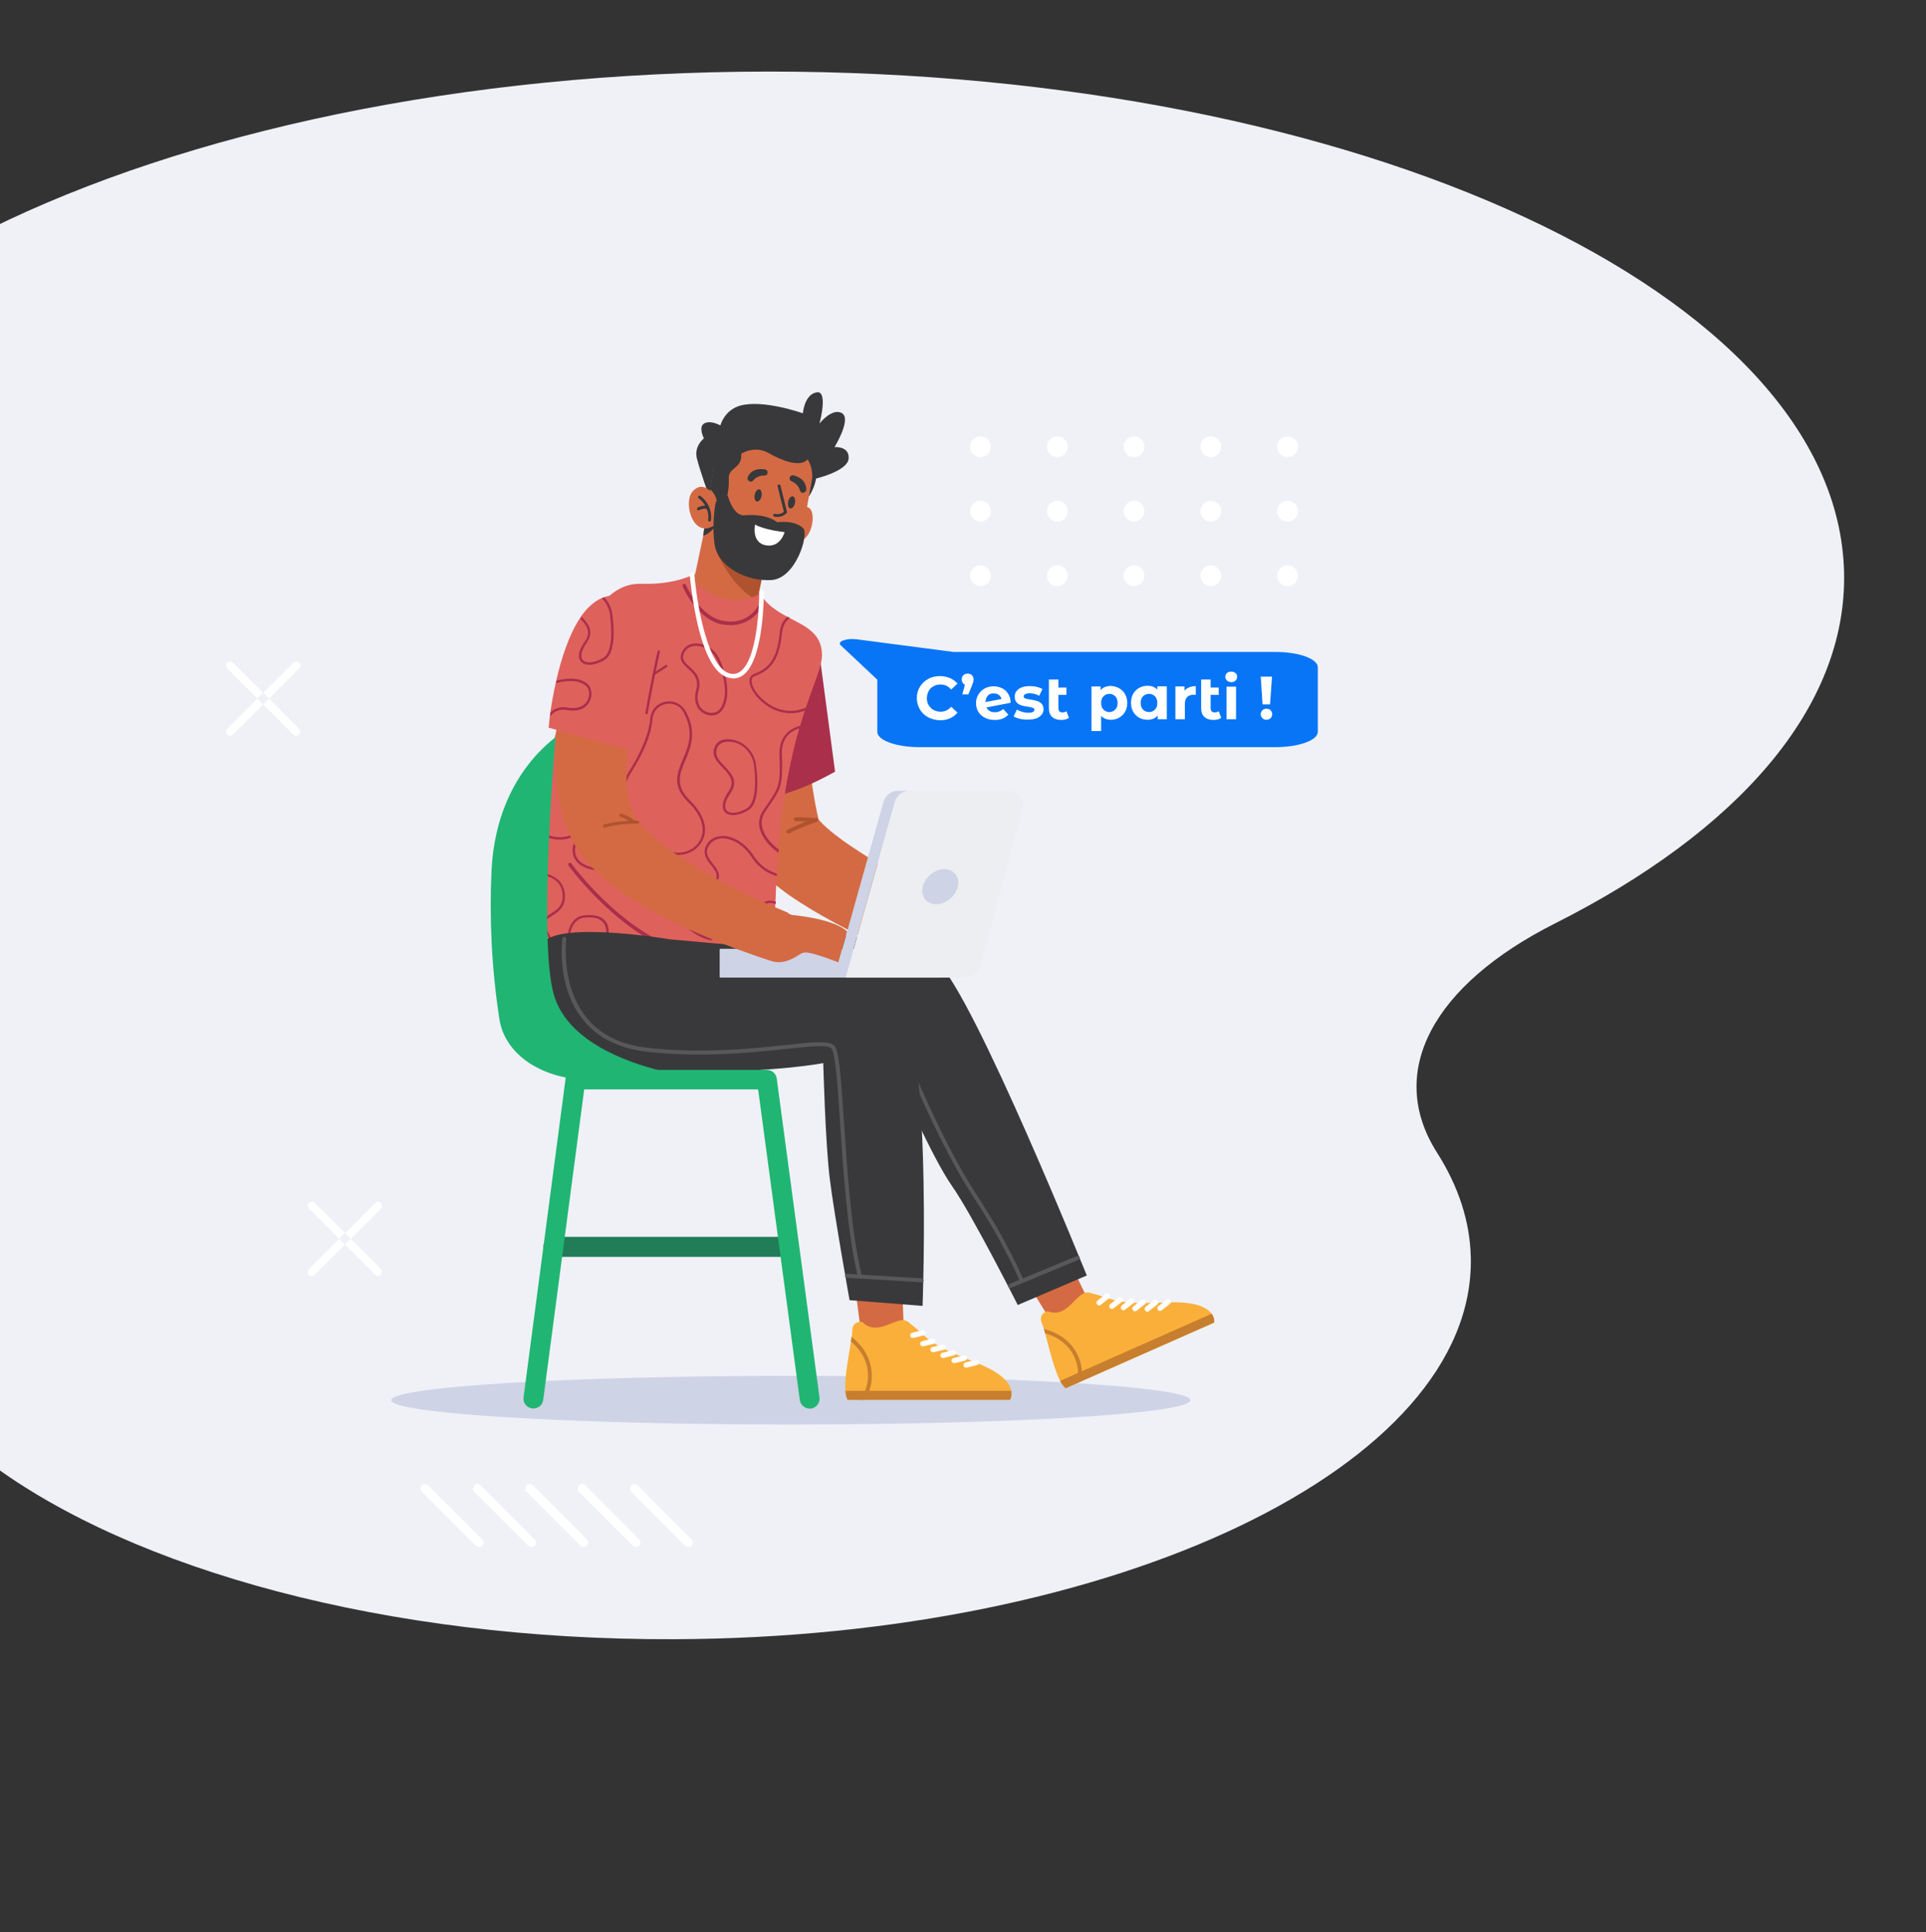 <?xml version="1.0" encoding="utf-8"?>
<!-- Generator: Adobe Illustrator 28.0.0, SVG Export Plug-In . SVG Version: 6.00 Build 0)  -->
<svg version="1.1" id="Calque_1" xmlns="http://www.w3.org/2000/svg" xmlns:xlink="http://www.w3.org/1999/xlink" x="0px" y="0px"
	 viewBox="0 0 1076.4 1080" style="enable-background:new 0 0 1076.4 1080;" xml:space="preserve">
<rect x="0" y="0" width="1076.4" height="1080" fill="#333333" stroke="none"/>
<style type="text/css">
	.st0{fill:#EFF1F7;}
	.st1{fill:#CED3E6;}
	.st2{fill:#D46A43;}
	.st3{fill:#A92F4B;}
	.st4{fill:#AF532F;}
	.st5{fill:#FAAF3A;}
	.st6{fill:#C77E2E;}
	.st7{fill:#FFFFFF;}
	.st8{fill:#39393B;}
	.st9{fill:#585859;}
	.st10{fill:#DF615C;}
	.st11{fill:#AF522E;}
	.st12{fill:#EDEEF1;}
	.st13{fill:#217C58;}
	.st14{fill:#21B573;}
	.st15{fill:#0875F7;}
	.st16{enable-background:new    ;}
</style>
<g id="BACKGROUND">
	<path class="st0" d="M376.8,916.2C623.9,915.4,824.4,819.3,822,703c-0.4-20.4-7-40.1-18.9-58.8c-28.7-45.1-2.2-93.7,66-128.1
		c101.8-51.3,163.4-120.5,161.5-196.5C1026.7,164.2,759.7,40,429.6,40C258.3,40.1,103.7,73.9-5.8,128v689.7
		C74.2,877.3,215.8,916.8,376.8,916.2z"/>
</g>
<g id="OBJECTS">
	<g>
		<g>
			<path class="st1" d="M218.7,782.6c0,7.5,100,13.6,223.3,13.6s223.3-6.1,223.3-13.6S565.3,769,442,769S218.7,775.1,218.7,782.6z"
				/>
		</g>
		<g>
			<g>
				<g>
					<g>
						<g>
							<g>
								<g>
									<g>
										<path class="st2" d="M409.4,356.7l-0.3,1.3l-0.2,1.1l-0.4,2c-0.2,1.3-0.4,2.6-0.6,3.9c-0.4,2.6-0.7,5.1-1,7.6
											c-0.5,5-0.9,10-1.2,15c-0.2,5-0.3,9.9-0.2,14.9c0.1,5,0.3,9.9,0.6,14.9c0.3,4.9,0.9,9.9,1.5,14.8c0.3,2.5,0.7,4.9,1.1,7.4
											c0.2,1.2,0.4,2.5,0.6,3.7l0.7,3.7c0.2,1.2,0.5,2.4,0.7,3.7c0.3,1.2,0.5,2.4,0.8,3.7c0.6,2.4,1.1,4.9,1.7,7.3
											c0.3,1.2,0.6,2.4,0.9,3.6l1,3.6l0.3,0.9l0.1,0.5l0.3,0.9c0.3,0.9,0.5,1.6,0.8,2.4c0.3,0.7,0.6,1.4,0.9,2.1
											s0.6,1.2,0.9,1.8l0.5,0.8c0.2,0.3,0.3,0.5,0.5,0.8l0.5,0.8l0.5,0.7c0.3,0.5,0.6,0.9,0.9,1.4c1.2,1.7,2.4,3.2,3.6,4.5
											s2.3,2.5,3.5,3.6c2.3,2.2,4.5,4,6.6,5.7c4.3,3.4,8.5,6.3,12.8,9c8.4,5.4,16.8,10,25.2,14.4c8.4,4.4,16.9,8.4,25.3,12.3
											c4.3,1.9,8.5,3.8,12.8,5.6c2.1,0.9,4.3,1.8,6.4,2.7l3.3,1.3l3.4,1.3l14.7-33.2l-2.9-1.5l-2.9-1.5l-5.9-3.1
											c-3.9-2.1-7.8-4.2-11.7-6.3c-7.8-4.2-15.4-8.6-22.9-13.1c-3.7-2.2-7.4-4.5-11-6.8s-7.1-4.7-10.4-7
											c-3.3-2.4-6.4-4.8-9.1-7.2c-1.3-1.2-2.5-2.3-3.5-3.4c-1-1-1.7-2-1.8-2.3v-0.1l0,0l0,0v0.1c0,0,0,0.1,0.1,0.1
											c0.1,0.1,0.1,0.2,0.2,0.3c0.1,0.1,0.2,0.3,0.2,0.5c0.1,0.2,0.2,0.4,0.3,0.7l0.1,0.2c0,0.1,0,0,0,0v-0.1l-0.1-0.4l-0.2-0.7
											l-0.7-3c-0.2-1-0.4-2-0.6-3c-0.4-2-0.8-4-1.1-6c-0.2-1-0.3-2-0.5-3s-0.3-2-0.5-3c-0.6-4.1-1-8.1-1.4-12.2
											c-0.3-4.1-0.6-8.2-0.8-12.3c-0.1-4.1-0.2-8.2-0.1-12.4c0.1-4.1,0.2-8.2,0.5-12.3c0.3-4.1,0.6-8.2,1.1-12.2
											c0.2-2,0.5-4,0.8-5.9c0.1-1,0.3-1.9,0.5-2.8l0.2-1.3l0.2-0.9L409.4,356.7z"/>
									</g>
								</g>
							</g>
						</g>
						<g>
							<path class="st3" d="M458.3,368l8.4,63.3c-12.5,7-24.3,12-35.2,14L458.3,368z"/>
						</g>
						<g>
							<g>
								<g>
									<g>
										<path class="st4" d="M440.6,465.9c0.2,0,0.4,0,0.5-0.1c6.5-3.5,15.4-6.5,15.5-6.5c0.6-0.2,0.9-0.8,0.7-1.4
											c-0.2-0.6-0.8-0.9-1.4-0.7c-0.4,0.1-9.2,3.1-15.9,6.7c-0.5,0.3-0.7,1-0.4,1.5C439.8,465.7,440.2,465.9,440.6,465.9z"/>
									</g>
								</g>
							</g>
							<g>
								<g>
									<g>
										<path class="st4" d="M455.6,459.5c0.6,0,1-0.4,1.1-1s-0.4-1.2-1-1.2c-4.6-0.5-10.7-0.5-10.9-0.5l0,0
											c-0.6,0-1.1,0.5-1.1,1.1s0.5,1.1,1.1,1.1C444.9,459,451,459,455.6,459.5C455.6,459.5,455.6,459.5,455.6,459.5z"/>
									</g>
								</g>
							</g>
						</g>
					</g>
					<g>
						<g>
							<g>
								<g>
									<g>
										<g>
											<g>
												<polygon class="st2" points="575.7,719.4 587.2,738.2 609.1,728.5 599.2,708.3 												"/>
											</g>
										</g>
									</g>
								</g>
							</g>
							<g>
								<g>
									<g>
										<g>
											<g>
												<g>
													<g>
														<path class="st5" d="M678.6,739.2l-83,36.7c-1.1-0.8-2.2-2.3-3.1-4.1c-3.6-6.8-6.3-19-8.4-26.5
															c-0.2-0.9-0.5-1.7-0.7-2.4c-0.4-1.2-0.7-2.3-1-3c-2.6-5.8,3-7,3-7c12,4.5,16.1-12,23.4-10.4c0,0,3.1,0.7,12.4,3.7
															c9.2,3,22.1,2,33.4,1.7c14.6-0.3,20.4,3.3,22.6,6.5C679,736.8,678.6,739.2,678.6,739.2z"/>
													</g>
												</g>
											</g>
										</g>
									</g>
								</g>
								<g>
									<g>
										<g>
											<g>
												<g>
													<path class="st6" d="M678.6,739.2l-83,36.7c-1.1-0.8-2.2-2.3-3.1-4.1l84.7-37.5C679,736.8,678.6,739.2,678.6,739.2z"/>
												</g>
											</g>
										</g>
									</g>
								</g>
								<g>
									<g>
										<g>
											<g>
												<g>
													<g>
														<path class="st6" d="M604.1,772.1l-2.5,1.1c1.2-3.9,1.6-9.2-1.4-15.3c-4-8-11.4-11.4-16.1-12.7
															c-0.2-0.9-0.5-1.7-0.7-2.4c4.9,1.2,13.9,4.6,18.7,14.2C605,762.8,605.1,768,604.1,772.1z"/>
													</g>
												</g>
											</g>
										</g>
									</g>
								</g>
								<g>
									<g>
										<g>
											<g>
												<g>
													<path class="st7" d="M622,731.5c-0.6,0.3-1.4,0.1-1.8-0.5c-0.5-0.7-0.4-1.6,0.3-2.1l4.6-3.6c0.7-0.5,1.6-0.4,2.1,0.3
														s0.4,1.6-0.3,2.1l-4.6,3.6C622.2,731.4,622.1,731.5,622,731.5z"/>
												</g>
											</g>
										</g>
									</g>
								</g>
								<g>
									<g>
										<g>
											<g>
												<g>
													<path class="st7" d="M614.9,729.5c-0.6,0.3-1.4,0.1-1.8-0.5c-0.5-0.7-0.4-1.6,0.3-2.1l4.6-3.6c0.7-0.5,1.6-0.4,2.1,0.3
														s0.4,1.6-0.3,2.1l-4.6,3.6C615.1,729.4,615,729.4,614.9,729.5z"/>
												</g>
											</g>
										</g>
									</g>
								</g>
								<g>
									<g>
										<g>
											<g>
												<g>
													<path class="st7" d="M628.5,732.2c-0.6,0.3-1.4,0.1-1.8-0.5c-0.5-0.7-0.4-1.6,0.3-2.1l4.6-3.6c0.7-0.5,1.6-0.4,2.1,0.3
														s0.4,1.6-0.3,2.1l-4.6,3.6C628.7,732.1,628.6,732.2,628.5,732.2z"/>
												</g>
											</g>
										</g>
									</g>
								</g>
								<g>
									<g>
										<g>
											<g>
												<g>
													<path class="st7" d="M634.9,732.8c-0.6,0.3-1.4,0.1-1.8-0.5c-0.5-0.7-0.4-1.6,0.3-2.1l4.6-3.6c0.7-0.5,1.6-0.4,2.1,0.3
														s0.4,1.6-0.3,2.1l-4.6,3.6C635.2,732.7,635,732.8,634.9,732.8z"/>
												</g>
											</g>
										</g>
									</g>
								</g>
								<g>
									<g>
										<g>
											<g>
												<g>
													<path class="st7" d="M641.8,733c-0.6,0.3-1.4,0.1-1.8-0.5c-0.5-0.7-0.4-1.6,0.3-2.1l4.6-3.6c0.7-0.5,1.6-0.4,2.1,0.3
														s0.4,1.6-0.3,2.1l-4.6,3.6C642,732.9,641.9,733,641.8,733z"/>
												</g>
											</g>
										</g>
									</g>
								</g>
								<g>
									<g>
										<g>
											<g>
												<g>
													<path class="st7" d="M648.9,732.6c-0.6,0.3-1.4,0.1-1.8-0.5c-0.5-0.7-0.4-1.6,0.3-2.1l4.6-3.6c0.7-0.5,1.6-0.4,2.1,0.3
														s0.4,1.6-0.3,2.1l-4.6,3.6C649.1,732.5,649,732.5,648.9,732.6z"/>
												</g>
											</g>
										</g>
									</g>
								</g>
							</g>
						</g>
						<g>
							<g>
								<g>
									<g>
										<path class="st8" d="M524.2,537.9c-7.7-7.6-68.4-24.5-108.8-13.3c-4.6,8.9-10.5,31.4,4,52.3c53,8.7,82.6,26.5,82.6,26.5
											s18.8,43.4,30,59.4c11.2,15.9,36.8,66.6,36.8,66.6l38.6-16.5C607.3,712.9,545.2,558.6,524.2,537.9z"/>
									</g>
								</g>
							</g>
						</g>
						<g>
							<g>
								<g>
									<path class="st9" d="M564.6,719.9c0.1,0,0.3,0,0.4-0.1l37.8-15.7c0.6-0.2,0.8-0.9,0.6-1.5s-0.9-0.8-1.5-0.6l-37.8,15.7
										c-0.6,0.2-0.8,0.9-0.6,1.5C563.7,719.6,564.2,719.9,564.6,719.9z"/>
								</g>
							</g>
						</g>
						<g>
							<g>
								<g>
									<path class="st9" d="M570.9,716.7c0.1,0,0.3,0,0.4-0.1c0.6-0.2,0.8-0.9,0.6-1.4c-0.1-0.2-8-19.9-26.4-47.9
										c-18.3-27.8-37.5-74.7-37.6-75.2c-0.2-0.6-0.9-0.8-1.4-0.6c-0.6,0.2-0.8,0.9-0.6,1.4c0.2,0.5,19.4,47.6,37.8,75.6
										c18.3,27.8,26.1,47.3,26.2,47.5C570.1,716.4,570.5,716.7,570.9,716.7z"/>
								</g>
							</g>
						</g>
					</g>
					<g>
						<g>
							<g>
								<g>
									<g>
										<g>
											<polygon class="st2" points="478.3,722.7 481.2,744.6 505.2,744.6 504.3,722 											"/>
										</g>
									</g>
								</g>
							</g>
						</g>
						<g>
							<g>
								<g>
									<g>
										<path class="st5" d="M564.4,782.4h-90.7c-0.7-1.2-1-3-1.2-5c-0.6-7.7,1.9-19.9,3.1-27.6c0.1-0.9,0.3-1.7,0.4-2.5
											c0.2-1.3,0.3-2.4,0.3-3.2c0-6.3,5.6-5.2,5.6-5.2c9.2,9,19.6-4.5,25.6-0.1c0,0,2.6,1.9,9.8,8.4
											c7.2,6.5,19.5,10.8,29.9,15.1c13.5,5.6,17.3,11.2,18,15.1C565.7,780.5,564.4,782.4,564.4,782.4z"/>
									</g>
								</g>
							</g>
							<g>
								<g>
									<g>
										<g>
											<g>
												<g>
													<path class="st6" d="M564.4,782.4h-90.7c-0.7-1.2-1-3-1.2-5h92.7C565.7,780.5,564.4,782.4,564.4,782.4z"/>
												</g>
											</g>
										</g>
									</g>
								</g>
							</g>
							<g>
								<g>
									<g>
										<g>
											<g>
												<g>
													<g>
														<path class="st6" d="M482.9,782.4h-2.7c2.7-3.1,5.2-7.8,4.9-14.5c-0.4-9-5.8-15-9.6-18.2c0.1-0.9,0.3-1.7,0.4-2.5
															c4,3.1,10.8,9.8,11.3,20.6C487.6,774.2,485.5,779,482.9,782.4z"/>
													</g>
												</g>
											</g>
										</g>
									</g>
								</g>
							</g>
							<g>
								<g>
									<g>
										<g>
											<g>
												<g>
													<path class="st7" d="M515.7,752.5c-0.7,0-1.3-0.5-1.4-1.1c-0.2-0.8,0.3-1.6,1.1-1.8l5.7-1.4c0.8-0.2,1.6,0.3,1.8,1.1
														s-0.3,1.6-1.1,1.8l-5.7,1.4C515.9,752.5,515.8,752.5,515.7,752.5z"/>
												</g>
											</g>
										</g>
									</g>
								</g>
							</g>
							<g>
								<g>
									<g>
										<g>
											<g>
												<g>
													<path class="st7" d="M510.1,747.8c-0.7,0-1.3-0.5-1.4-1.1c-0.2-0.8,0.3-1.6,1.1-1.8l5.7-1.4c0.8-0.2,1.6,0.3,1.8,1.1
														s-0.3,1.6-1.1,1.8l-5.7,1.4C510.3,747.8,510.2,747.8,510.1,747.8z"/>
												</g>
											</g>
										</g>
									</g>
								</g>
							</g>
							<g>
								<g>
									<g>
										<g>
											<g>
												<g>
													<path class="st7" d="M521.4,755.8c-0.7,0-1.3-0.5-1.4-1.1c-0.2-0.8,0.3-1.6,1.1-1.8l5.7-1.4c0.8-0.2,1.6,0.3,1.8,1.1
														s-0.3,1.6-1.1,1.8l-5.7,1.4C521.6,755.8,521.5,755.8,521.4,755.8z"/>
												</g>
											</g>
										</g>
									</g>
								</g>
							</g>
							<g>
								<g>
									<g>
										<g>
											<g>
												<g>
													<path class="st7" d="M527,759c-0.7,0-1.3-0.5-1.4-1.1c-0.2-0.8,0.3-1.6,1.1-1.8l5.7-1.4c0.8-0.2,1.6,0.3,1.8,1.1
														s-0.3,1.6-1.1,1.8l-5.7,1.4C527.3,759,527.1,759,527,759z"/>
												</g>
											</g>
										</g>
									</g>
								</g>
							</g>
							<g>
								<g>
									<g>
										<g>
											<g>
												<g>
													<path class="st7" d="M533.2,761.9c-0.7,0-1.3-0.5-1.4-1.1c-0.2-0.8,0.3-1.6,1.1-1.8l5.7-1.4c0.8-0.2,1.6,0.3,1.8,1.1
														s-0.3,1.6-1.1,1.8l-5.7,1.4C533.4,761.9,533.3,761.9,533.2,761.9z"/>
												</g>
											</g>
										</g>
									</g>
								</g>
							</g>
							<g>
								<g>
									<g>
										<g>
											<g>
												<g>
													<path class="st7" d="M539.9,764.4c-0.7,0-1.3-0.5-1.4-1.1c-0.2-0.8,0.3-1.6,1.1-1.8l5.7-1.4c0.8-0.2,1.6,0.3,1.8,1.1
														s-0.3,1.6-1.1,1.8l-5.7,1.4C540.1,764.4,540,764.4,539.9,764.4z"/>
												</g>
											</g>
										</g>
									</g>
								</g>
							</g>
						</g>
					</g>
					<g>
						<g>
							<g>
								<g>
									<g>
										<g>
											<g>
												<g>
													<g>
														<g>
															<g>
																<g>
																	<g>
																		<g>
																			<path class="st10" d="M296.5,541.9c0,0.4,0.1,0.7,0.1,1.1c0.2,0.1,0.4,0.3,0.5,0.4c14.1,10.8,30.5,18,47.3,22.1
																				c0.6,0.1,1.2,0.3,1.8,0.4c2.9,0.7,5.8,1.2,8.7,1.7c3.9,0.7,7.8,1.2,11.7,1.5c3.4,0.3,6.8,0.5,10.2,0.5
																				c14.5,0.3,28.3-1.6,39.9-5.3c0.4-0.1,0.9-0.3,1.3-0.4c3.1-1,6-2.2,8.7-3.5c0.4-0.2,0.8-0.4,1.2-0.6
																				c1.7-0.8,3.3-1.7,4.9-2.7c-0.2-5.6-0.3-12.3-0.3-19.5c0-0.6,0-1.2,0-1.8c0.1-10,0.4-20.7,0.8-30.5
																				c0-0.5,0-0.9,0.1-1.4c0.2-5.1,0.4-10,0.7-14.3c0-0.5,0-0.9,0.1-1.4c0.2-3.7,0.4-6.9,0.6-9.6c0-0.7,0.1-1.4,0.1-2
																				c0-0.5,0.1-1.1,0.1-1.6l0,0c0.1-1.9,0.3-3.7,0.5-5.6c0.2-2.9,0.5-5.7,0.8-8.5c0.3-3.1,0.7-6.2,1.1-9.1
																				c0.4-3.2,0.9-6.2,1.4-9.1c0.5-3.1,1-6.2,1.6-9.1c2-10.2,4.1-19,6.3-26.5c0.2-0.5,0.3-1,0.5-1.5
																				c0.9-3,1.8-5.8,2.6-8.4c0.2-0.6,0.4-1.1,0.6-1.7c4.9-14.5,8.9-23.2,9-29.1c0.1-12.2-8.8-16.1-18.1-21
																				c-0.4-0.2-0.9-0.5-1.3-0.7c-1.6-0.8-3.1-1.7-4.7-2.7c-0.6-0.4-1.3-0.8-1.9-1.3c-0.4-0.3-0.8-0.6-1.3-0.9
																				c-3.7-2.8-6.9-6.4-9-11.4L388,321c0,0-3.4,1.7-9,3.2c-0.5,0.1-1.1,0.3-1.6,0.4c-0.7,0.2-1.3,0.3-2.1,0.4
																				c-0.4,0.1-0.9,0.2-1.4,0.3c-0.4,0.1-0.7,0.1-1.1,0.2c-3.4,0.5-7.3,0.9-11.7,0.8c-0.4,0-0.9,0-1.3,0
																				c-0.3,0-0.6,0-1,0c-3-0.1-5.8,0.2-8.6,1.1l0,0c-0.5,0.2-1,0.3-1.6,0.6c-11.4,4.6-20.4,18.2-26.2,39.1
																				c-1.6,5.8-3.2,11.5-4.7,17c-0.2,0.6-0.3,1.2-0.5,1.8c-0.3,1.2-0.7,2.4-1,3.6l0,0c-0.1,0.4-0.2,0.9-0.4,1.3
																				c-1.2,4.3-2.3,8.5-3.5,12.7l0,0c-0.1,0.4-0.2,0.9-0.4,1.3l0,0c-0.1,0.2-0.1,0.5-0.2,0.7l-0.6,2.4
																				c-3.9,15-7.1,29.4-9.2,44c-0.4,3-0.8,6.1-1.1,9.1c-0.1,0.7-0.2,1.6-0.3,2.5c0,0.2,0,0.3-0.1,0.5
																				c0,0.3-0.1,0.6-0.1,1c0,0.2,0,0.3,0,0.5c-0.6,5.5-1.3,13.2-2,21.6c0,0.4-0.1,0.9-0.1,1.3
																				C296.8,508.3,295.4,531.6,296.5,541.9z"/>
																		</g>
																	</g>
																</g>
															</g>
														</g>
													</g>
												</g>
											</g>
										</g>
									</g>
								</g>
							</g>
							<g>
								<g>
									<g>
										<g>
											<g>
												<g>
													<path class="st3" d="M403.4,349c-14-3-21.6-20.5-21.9-21.3c-0.2-0.5,0-1.1,0.5-1.3c0.5-0.2,1.1,0,1.3,0.5
														c0.1,0.2,7.8,18,21.3,20.2c13.3,2.2,18.6-7.6,18.8-8.1c0.3-0.5,0.9-0.7,1.4-0.4c0.5,0.3,0.7,0.9,0.4,1.4
														c-0.1,0.1-6.2,11.5-20.9,9.1C404,349.2,403.7,349.1,403.4,349z"/>
												</g>
											</g>
										</g>
									</g>
								</g>
							</g>
							<g>
								<g>
									<g>
										<path class="st3" d="M389.2,535.7c-13.2-2.8-26.8-9.5-40.4-20.2c-18.7-14.6-31-31.6-31.1-31.7c-0.3-0.4-0.2-1.1,0.2-1.4
											c0.5-0.3,1.1-0.2,1.4,0.2c0.1,0.2,12.3,16.9,30.7,31.3c16.9,13.2,42.9,27.2,70.1,18.5c0.5-0.2,1.1,0.1,1.3,0.7
											c0.2,0.5-0.1,1.1-0.7,1.3C410.7,537.5,400.1,538,389.2,535.7z"/>
									</g>
								</g>
							</g>
							<g>
								<g>
									<g>
										<g>
											<g>
												<g>
													<path class="st3" d="M397.1,525.6L397.1,525.6c-20.6-4.7-31.6-35.7-32-37c-0.2-0.5,0.1-1.1,0.6-1.3
														c0.5-0.2,1.1,0.1,1.3,0.6c0.1,0.3,11.1,31.3,30.6,35.7c0.5,0.1,0.9,0.7,0.8,1.2C398.2,525.4,397.6,525.7,397.1,525.6z"
														/>
												</g>
											</g>
										</g>
									</g>
								</g>
							</g>
							<g>
								<g>
									<g>
										<g>
											<g>
												<g>
													<g>
														<path class="st3" d="M435,476.6c-2.5-1.7-4.9-3.9-6.8-6.4c-4.6-6-5.2-12.1-1.7-17.2c0.7-1,1.3-2,1.9-2.8
															c7.1-10.3,7.8-11.4,7.2-28.3c-0.2-5.3,1.3-9.5,4.5-12.5c2.1-2,4.7-3.1,7.2-3.8c-0.2,0.5-0.3,1-0.5,1.5
															c-2.1,0.6-4.1,1.6-5.8,3.2c-2.9,2.7-4.2,6.5-4,11.4c0.6,17.4-0.3,18.7-7.4,29.1c-0.6,0.9-1.2,1.8-1.9,2.8
															c-4.2,6.2-0.8,12.4,1.7,15.6c1.6,2.1,3.7,4.1,5.9,5.6l0,0C435.1,475.5,435.1,476.1,435,476.6z"/>
													</g>
												</g>
											</g>
										</g>
									</g>
								</g>
								<g>
									<g>
										<g>
											<g>
												<g>
													<g>
														<path class="st3" d="M300.6,465.7c2.7,1.6,5.4,2.6,7.9,3.1c6.8,1.4,12.7-0.6,16.5-4.4c4.5-4.6,6.3-12.4,0.9-18.6
															c-5.2-6-3-9.2-0.1-13.2c2.8-4,6.3-8.9,2.7-17.6c-2.1-5-5.3-8.4-9.5-10.1c-2.1-0.9-4.3-1.2-6.3-1.3
															c-0.1,0.4-0.2,0.9-0.4,1.3c2,0,4.1,0.3,6.2,1.2c3.9,1.6,6.9,4.7,8.8,9.4c3.3,8,0.4,12.2-2.5,16.3
															c-2.9,4.2-5.7,8.1,0.2,14.8c4.4,5,4,11.9-0.8,16.8c-4.9,5-13.7,6.7-23.3,0.8c0,0.3-0.1,0.6-0.1,1
															C300.6,465.3,300.6,465.5,300.6,465.7z"/>
													</g>
												</g>
											</g>
										</g>
									</g>
								</g>
								<g>
									<g>
										<g>
											<g>
												<g>
													<g>
														<path class="st3" d="M385.8,447.6c-8.7-8.5-6-15-2.8-22.5c3-7.2,6.5-15.4,0.7-26.7c-0.1-0.2-0.2-0.5-0.4-0.7
															c-2.3-4.3-6.8-6.4-11.5-5.5c-4.7,1-8,4.7-8.4,9.5c-0.7,8.1-4.7,18.1-11.5,28.9c-4.6,7.3-5.5,15.3-2.6,23
															c3.8,10.1,13.7,18.8,22.3,22.5c1.1,0.5,2.1,0.8,3.2,1.1c6.7,2,14-0.8,17.4-6.7C396.1,463.9,393.7,455.3,385.8,447.6z
															 M391,470c-3.1,5.3-9.8,7.8-15.9,6c-8.9-2.6-20.5-11.8-24.6-22.8c-2.8-7.5-2-14.8,2.5-21.9c3.1-4.9,5.6-9.6,7.5-14
															c2.4-5.6,3.8-10.8,4.2-15.5c0.3-4.2,3.2-7.5,7.4-8.3c2-0.4,3.9-0.2,5.5,0.5c1.9,0.8,3.5,2.3,4.5,4.2
															c0.1,0.2,0.2,0.4,0.3,0.7c5.5,10.7,2.3,18.3-0.8,25.5c-3.2,7.7-6.3,14.9,3.1,24C392.3,455.8,394.6,463.8,391,470z"/>
													</g>
												</g>
											</g>
										</g>
									</g>
								</g>
								<g>
									<g>
										<g>
											<g>
												<g>
													<g>
														<path class="st3" d="M433.5,395.6c-7.8-3.4-13.6-10.8-13.4-15.2c0-1.3,0.6-2.1,1.7-2.5c9.8-3.6,13.8-10,15.3-24.4
															c0.4-3.5,1.7-6.1,4.1-7.9c0.1-0.1,0.2-0.2,0.3-0.2c-0.4-0.2-0.9-0.5-1.3-0.7c-2.6,2-4.1,4.9-4.4,8.7
															c-1.4,13.8-5.2,19.9-14.4,23.3c-1.6,0.6-2.5,1.9-2.6,3.7c-0.1,4.8,5.7,12.7,14.2,16.4c1.2,0.5,2.8,1.1,4.5,1.4
															c3.5,0.7,7.8,0.8,12.4-1.1c0.2-0.6,0.4-1.1,0.6-1.7C443.4,398.7,437.1,397.1,433.5,395.6z"/>
													</g>
												</g>
											</g>
										</g>
									</g>
								</g>
								<g>
									<g>
										<g>
											<g>
												<g>
													<g>
														<path class="st3" d="M401.8,367.8c-2.3-4.6-6.6-7.6-11.6-8.1c-4.2-0.4-7.3,1.2-9,4.6c-2.2,4.4,0.6,6.9,3.3,9.4
															c3.1,2.8,6.2,5.7,4.6,11.9c-1.6,5.9,0,10.8,4.2,13.1c0.8,0.5,1.7,0.8,2.6,1c2.6,0.6,5.3-0.1,7-1.9
															C409.5,390.5,405.7,375.5,401.8,367.8z M401.9,396.8c-1.8,1.9-5.2,2.2-7.9,0.7c-3.7-2-5-6.4-3.6-11.6
															c1.9-6.9-1.9-10.4-5-13.2c-2.7-2.5-4.7-4.4-3-7.8c1.4-2.9,4-4.2,7.7-3.8c0.5,0,0.9,0.1,1.4,0.2
															c3.8,0.8,7.3,3.5,9.1,7.2C404.3,375.8,408,390.1,401.9,396.8z"/>
													</g>
												</g>
											</g>
										</g>
									</g>
								</g>
								<g>
									<g>
										<g>
											<g>
												<g>
													<g>
														<path class="st3" d="M422.5,427.3c-1-7.5-7.1-13.4-14.5-14.1c-4.4-0.4-7.4,1.2-8.7,4.5c-1.8,4.7,1.4,8.1,4.6,11.4
															c3.7,3.9,7.2,7.6,3.2,13.3c-3.4,5-4.1,9.2-2,11.5c0.7,0.8,1.7,1.3,2.9,1.5c2.7,0.6,6.3-0.3,10-2.4
															c2.5-1.4,3.9-4.3,4.6-7.9C423.7,439.9,423.3,433.1,422.5,427.3z M417.3,451.9c-4.7,2.7-9.2,3.2-11.1,1.2
															c-1.7-1.8-1-5.4,2.1-9.8c4.6-6.7,0.4-11.1-3.3-15c-3-3.1-5.8-6.1-4.3-10c1.1-2.8,3.5-4,7.4-3.7
															c0.6,0.1,1.1,0.1,1.7,0.2c3,0.6,5.7,2.2,7.7,4.5c2,2.2,3.4,5.1,3.9,8.3C422.9,440.7,421.5,449.3,417.3,451.9z"/>
													</g>
												</g>
											</g>
										</g>
									</g>
								</g>
								<g>
									<g>
										<g>
											<g>
												<g>
													<g>
														<path class="st3" d="M433.6,504c-6.1-2-8.4,1.4-11,5.3c-2.3,3.5-5,7.4-11,8.8c-7.4,1.7-13.9-3-16.5-8.7
															c-2-4.2-2.3-10,2.8-13.8c2.4-1.8,3.7-3.6,3.9-5.4c0.3-2.7-1.5-5-3.3-7.3c-2.3-3-4.5-5.7-2.8-9.3c1.4-3,4-4.7,7.3-5
															c1.2-0.1,2.4,0,3.6,0.3c4.9,1,9.9,4.7,13.5,10.2c4.3,6.6,9.9,9.4,14,10.6c0-0.5,0.1-0.9,0.1-1.4c-3.9-1.2-9-3.8-13-10
															c-4.7-7.2-11.9-11.5-18.3-11c-3.9,0.3-6.9,2.3-8.4,5.7c-2,4.3,0.6,7.7,3,10.7c1.7,2.2,3.3,4.2,3,6.3
															c-0.2,1.5-1.3,3-3.4,4.5c-4.8,3.6-6,9.5-3.2,15.5c2.1,4.4,6.4,8.4,11.7,9.5c2,0.4,4.2,0.4,6.4-0.1
															c6.5-1.5,9.5-5.9,11.8-9.4c2.6-3.9,4.4-6.6,9.8-4.7C433.5,504.9,433.6,504.4,433.6,504z"/>
													</g>
												</g>
											</g>
										</g>
									</g>
								</g>
								<g>
									<g>
										<g>
											<g>
												<g>
													<g>
														<path class="st3" d="M365.4,489c0-0.3,0.5-6.8-3.3-10.7c-2-2-4.7-2.9-8.1-2.7c-6.8,0.4-9.8-1.9-13.3-4.6
															c-2.3-1.8-4.9-3.8-8.8-5.1c-5.5-1.8-9.7,1.6-11.2,5.5c-1.7,4.3-0.6,10.3,5.7,13.2c5.7,2.6,10.1,1.9,13.7,1.4
															c3.7-0.5,6.3-0.9,9,2.1c2.6,2.9,5.8,4.9,8.7,5.5c1.3,0.3,2.5,0.3,3.6,0C363.5,493,364.9,491.4,365.4,489
															C365.3,489.1,365.3,489.1,365.4,489z M361.1,492.3c-3.1,0.8-7.6-1.3-10.9-5.1c-1.4-1.6-2.9-2.4-4.4-2.7
															c-1.8-0.4-3.7-0.1-5.8,0.2c-3.6,0.5-7.6,1.1-13-1.3c-5.5-2.5-6.5-7.7-5-11.5c1.3-3.3,4.8-6.2,9.5-4.7
															c3.7,1.2,6.1,3.1,8.4,4.9c3.5,2.7,6.9,5.3,14.2,4.9c3-0.2,5.4,0.6,7,2.3c3.2,3.3,2.9,9.1,2.9,9.6
															C363.7,490.7,362.6,491.9,361.1,492.3z"/>
													</g>
												</g>
											</g>
										</g>
									</g>
								</g>
								<g>
									<g>
										<g>
											<g>
												<g>
													<g>
														<path class="st3" d="M308.9,511.6c3.3-2.1,7.4-4.8,6.8-11.9c-0.3-3.5-1.7-6.4-4.3-8.4c-3.7-3-9-3.8-12.8-4
															c0,0.4-0.1,0.9-0.1,1.3c1.5,0.1,3.3,0.2,5.2,0.6c2.5,0.5,5,1.4,6.9,3c2.3,1.8,3.5,4.4,3.8,7.5
															c0.5,6.4-2.9,8.6-6.2,10.7c-3.6,2.3-7,4.5-2.7,11.6c4.2,7,2.5,14.7-1.6,18.2c-2.1,1.8-4.7,2.3-7.4,1.7
															c0,0.4,0.1,0.7,0.1,1.1c0.2,0.1,0.4,0.3,0.5,0.4c2.8,0.4,5.3-0.3,7.5-2.1c4.5-3.8,6.5-12.3,1.9-19.9
															C303,515.4,305.4,513.9,308.9,511.6z"/>
													</g>
												</g>
											</g>
										</g>
									</g>
								</g>
								<g>
									<g>
										<g>
											<g>
												<g>
													<g>
														<path class="st3" d="M414.1,553.8c-2.9-2.8-7-3.9-12.4-3.3c-7,0.8-10.4,3.8-13,6.2c-3.9,3.5-6.2,5.7-17.5-1.7
															c-12.1-7.9-22.1-7-26.2-2.8c-3.1,3.2-3.2,8-0.5,13.1c0.6,0.1,1.2,0.3,1.8,0.4c-3-5-3.2-9.7-0.3-12.6
															c2.3-2.4,6.7-3.6,12.5-2.4c3.6,0.8,7.6,2.4,12,5.3c11.6,7.6,14.7,5.6,19.1,1.6c2.6-2.4,5.6-5.2,12.2-5.9
															c5-0.5,8.8,0.4,11.4,2.9c3.1,3,3.6,7.4,3.6,9.5c0.4-0.1,0.9-0.3,1.3-0.4C418,561.4,417.3,557,414.1,553.8z"/>
													</g>
												</g>
											</g>
										</g>
									</g>
								</g>
								<g>
									<g>
										<g>
											<g>
												<g>
													<g>
														<path class="st3" d="M340.3,535c-3.9-2.6-3.3-3.8-2-6.3c1-2.1,2.4-4.9,1.8-9.5c-0.3-2.6-1.5-4.6-3.4-5.9
															c-4.6-3.2-12.1-1.3-12.4-1.3h-0.1c-6.7,3.1-7.4,10.2-7.1,17.5c0.3,9.4,4.9,15.8,12.8,18c0.2,0.1,0.4,0.1,0.7,0.2
															c5.2,1.1,10.7-1.9,12.4-5.5C344.1,539.6,343.1,537,340.3,535z M341.6,541.7c-1.5,3.2-6.8,5.9-11.5,4.6
															c-9.3-2.6-11.6-10.6-11.8-16.8c-0.3-9.2,1.5-13.9,6.3-16.2c0.7-0.2,7.3-1.6,11.2,1.1c1.6,1.1,2.6,2.8,2.9,5
															c0.6,4.2-0.7,6.7-1.7,8.7c-1.5,2.9-2.1,4.9,2.5,8C341.9,537.7,342.6,539.7,341.6,541.7z"/>
													</g>
												</g>
											</g>
										</g>
									</g>
								</g>
								<g>
									<g>
										<g>
											<g>
												<g>
													<g>
														<path class="st3" d="M428,559.6c-2.6-3-3.7-6.3-3.2-9.7c0.7-5.1,4.8-9.5,8-12.3c0-0.6,0-1.2,0-1.8
															c-3.3,2.7-8.4,7.8-9.3,13.9c-0.5,3.7,0.6,7.3,3.4,10.6c0.4-0.2,0.8-0.4,1.2-0.6C428,559.7,428,559.7,428,559.6z"/>
													</g>
												</g>
											</g>
										</g>
									</g>
								</g>
							</g>
						</g>
						<g>
							<g>
								<g>
									<g>
										<path class="st8" d="M453.9,268c0,0,19.9-4.2,20.4-11.8c0.4-7-7.9-6.3-7.9-6.3s9.7-15.8,4.1-19
											c-5.5-3.1-12.5,5.8-12.5,5.8s5.1-18.8-1.7-17.4c-6.8,1.3-7.6,11.7-7.6,11.7s-22.5-8-35.3-4.2c-8.7,2.6-10.8,11-10.8,11
											s-5.2-3.1-8.9-1.2c-3.7,1.9-0.3,8.4-0.3,8.4s-5.7,4.4-3.9,11.3c1.7,6.9,6.7,20.7,6.7,20.7L453.9,268z"/>
									</g>
								</g>
								<g>
									<g>
										<g>
											<g>
												<g>
													<g>
														<g>
															<g>
																<g>
																	<path class="st2" d="M425.8,323.2l-1.9,9.1c-1.3,0.6-2.5,1.2-3.7,1.6c-17.9,6.2-32.5-9.2-32.5-9.2l6.7-31.7
																		l27.7,26.6L425.8,323.2z"/>
																</g>
															</g>
														</g>
													</g>
												</g>
											</g>
										</g>
									</g>
									<g>
										<g>
											<g>
												<g>
													<g>
														<g>
															<g>
																<g>
																	<g>
																		<path class="st11" d="M425.8,323.2l-1.9,9.1c-1.3,0.6-2.5,1.2-3.7,1.6c-12.4-8.2-19.2-24.5-19.2-24.5l21.1,10.1
																			L425.8,323.2z"/>
																	</g>
																</g>
															</g>
														</g>
													</g>
												</g>
											</g>
										</g>
									</g>
								</g>
								<g>
									<g>
										<g>
											<g>
												<g>
													<g>
														<g>
															<g>
																<g>
																	<path class="st8" d="M443.4,249.2c0,0,21.7,6.7,8.8,28.2C452.2,277.3,441.6,255.1,443.4,249.2z"/>
																</g>
															</g>
														</g>
													</g>
												</g>
											</g>
										</g>
									</g>
									<g>
										<g>
											<g>
												<g>
													<g>
														<g>
															<g>
																<g>
																	<path class="st2" d="M445.8,285.1c0,0,6.5-5,8.1,1.7c1.6,6.8-3.2,18.7-10.7,15L445.8,285.1z"/>
																</g>
															</g>
														</g>
													</g>
												</g>
											</g>
										</g>
									</g>
									<g>
										<g>
											<g>
												<g>
													<g>
														<g>
															<g>
																<g>
																	<g>
																		<path class="st2" d="M446.8,307.8c0,0-4,18.9-23.6,14.7c-19.5-4.2-29.6-22.3-30.2-23.2l0,0l0.6-4l3.2-20.9
																			l1.7-11.1c0,0,1.7-20.4,21.3-20c14.3,0.3,26.8,5.3,31.8,13.8c1.8,3.2,2.7,6.8,2.2,10.9l-3.6,19.9l-0.9,4.9
																			L446.8,307.8z"/>
																	</g>
																</g>
															</g>
														</g>
													</g>
												</g>
											</g>
										</g>
									</g>
									<g>
										<g>
											<g>
												<g>
													<path class="st8" d="M406.7,276.9c0,0,2.9,11.6,9.3,11.1s13.5,0.2,18.4,3.9c0,0,9.9-1.5,14.6,3.5
														c3.1,3.3-4.2,28-17.9,28.8c-13.7,0.9-30.2-7.3-31.8-20.4c-1.6-13.1,0.8-23.4,0.8-23.4L406.7,276.9z"/>
												</g>
											</g>
										</g>
									</g>
									<g>
										<g>
											<path class="st7" d="M438.5,297.4c0,0-11.1-1.1-16.5-4.2c0,0-2.4,10.8,6.9,11.7C436.4,305.6,438.5,297.4,438.5,297.4z"/>
										</g>
									</g>
									<g>
										<g>
											<g>
												<g>
													<g>
														<g>
															<g>
																<g>
																	<g>
																		<path class="st2" d="M424.2,284.9c-0.3,1.4-3.4,1.9-6.9,1.2c-3.5-0.7-6.1-2.4-5.8-3.8c0.3-1.4,3.4-1.9,6.9-1.2
																			C421.9,281.8,424.5,283.6,424.2,284.9z"/>
																	</g>
																</g>
															</g>
														</g>
													</g>
												</g>
											</g>
										</g>
									</g>
									<g>
										<g>
											<g>
												<g>
													<g>
														<g>
															<g>
																<g>
																	<g>
																		<path class="st2" d="M449.5,292.8c-0.5-0.1-1-0.1-1.5-0.2c-3.5-0.7-6.1-2.5-5.8-3.8c0.3-1.4,3.4-1.9,6.9-1.2
																			c0.5,0.1,0.9,0.2,1.4,0.4L449.5,292.8z"/>
																	</g>
																</g>
															</g>
														</g>
													</g>
												</g>
											</g>
										</g>
									</g>
									<g>
										<g>
											<g>
												<g>
													<g>
														<g>
															<g>
																<g>
																	<g>
																		<path class="st8" d="M425.6,277.3c-0.4,1.9-1.6,3.2-2.6,3c-1.1-0.2-1.6-1.9-1.2-3.8s1.6-3.2,2.6-3
																			S426,275.4,425.6,277.3z"/>
																	</g>
																</g>
															</g>
														</g>
													</g>
												</g>
											</g>
										</g>
										<g>
											<g>
												<g>
													<g>
														<g>
															<g>
																<g>
																	<g>
																		<path class="st8" d="M444.3,281.2c-0.4,1.9-1.6,3.2-2.6,3c-1.1-0.2-1.6-1.9-1.2-3.8s1.6-3.2,2.6-3
																			C444.1,277.6,444.7,279.4,444.3,281.2z"/>
																	</g>
																</g>
															</g>
														</g>
													</g>
												</g>
											</g>
										</g>
										<g>
											<g>
												<g>
													<g>
														<g>
															<g>
																<g>
																	<g>
																		<path class="st8" d="M432.7,288.7c-0.4-0.1-0.7-0.5-0.6-0.9s0.5-0.7,0.9-0.6c2.9,0.6,4.5-0.6,5.1-1.2
																			c-1.8-7.1-3.5-14.1-3.5-14.2c-0.1-0.4,0.2-0.9,0.6-1s0.9,0.2,1,0.6c0,0.1,1.8,7.4,3.6,14.6c0.1,0.2,0,0.5-0.1,0.7
																			C439.5,286.8,437.3,289.7,432.7,288.7z"/>
																	</g>
																</g>
															</g>
														</g>
													</g>
												</g>
											</g>
										</g>
										<g>
											<g>
												<g>
													<g>
														<g>
															<g>
																<g>
																	<g>
																		<path class="st8" d="M417.9,266.6c0.9-1.9,3.3-5.3,9.7-4.2c0.8,0.1,1.4,0.8,1.4,1.6l0,0c0.1,1-0.7,1.8-1.7,1.8
																			c-1.8-0.1-4.4,0.4-6.4,2.8c-0.6,0.8-1.8,0.8-2.5,0.1l-0.2-0.2C417.8,268.1,417.6,267.3,417.9,266.6z"/>
																	</g>
																</g>
															</g>
														</g>
													</g>
												</g>
											</g>
										</g>
										<g>
											<g>
												<g>
													<g>
														<g>
															<g>
																<g>
																	<g>
																		<path class="st8" d="M450.6,273.5c0-2.1-0.9-6.2-7.2-7.8c-0.8-0.2-1.6,0.2-1.9,0.9l0,0c-0.5,0.9-0.1,2,0.9,2.4
																			c1.6,0.7,3.9,2.1,4.7,5.2c0.3,1,1.3,1.5,2.2,1.1l0.2-0.1C450.2,274.9,450.7,274.3,450.6,273.5z"/>
																	</g>
																</g>
															</g>
														</g>
													</g>
												</g>
											</g>
										</g>
									</g>
									<g>
										<g>
											<g>
												<g>
													<g>
														<g>
															<g>
																<g>
																	<path class="st8" d="M400.8,293c-0.1,0.2-3.8,5.4-7.8,6.4l0,0l0.6-4C393.6,295.3,396.8,295.4,400.8,293z"/>
																</g>
															</g>
														</g>
													</g>
												</g>
											</g>
										</g>
									</g>
									<g>
										<g>
											<g>
												<g>
													<g>
														<g>
															<g>
																<g>
																	<g>
																		<path class="st2" d="M400.1,279.1c0,0-5.4-11.7-12.6-4.9c-5.9,5.6-0.9,24.6,9.3,20.6L400.1,279.1z"/>
																	</g>
																</g>
															</g>
														</g>
													</g>
												</g>
											</g>
										</g>
									</g>
									<g>
										<g>
											<g>
												<g>
													<g>
														<g>
															<g>
																<g>
																	<path class="st8" d="M396.4,291.5c-0.4-0.1-0.7-0.4-0.6-0.9c0.8-7.9-5.1-11.9-5.3-12.1c-0.4-0.2-0.5-0.7-0.2-1.1
																		c0.2-0.4,0.7-0.5,1.1-0.2c0.3,0.2,6.9,4.7,6,13.5C397.3,291.2,396.9,291.5,396.4,291.5
																		C396.5,291.5,396.4,291.5,396.4,291.5z"/>
																</g>
															</g>
														</g>
													</g>
												</g>
											</g>
										</g>
									</g>
									<g>
										<g>
											<g>
												<g>
													<g>
														<g>
															<g>
																<g>
																	<path class="st8" d="M390.1,285.2c-0.2,0-0.4-0.2-0.5-0.4c-0.2-0.4,0-0.9,0.3-1.1c0.4-0.2,3.6-1.8,5.8-0.7
																		c0.4,0.2,0.6,0.7,0.4,1.1s-0.7,0.6-1.1,0.4c-1.3-0.6-3.7,0.3-4.4,0.7C390.5,285.3,390.3,285.3,390.1,285.2z"/>
																</g>
															</g>
														</g>
													</g>
												</g>
											</g>
										</g>
									</g>
								</g>
								<g>
									<g>
										<g>
											<g>
												<g>
													<g>
														<path class="st8" d="M451.7,256.1c-0.3,0.6-0.7,1.1-1.2,1.5c-4.7,3.2-13.4-0.1-21.2-4.5c-7.8-4.3-15,0.5-15,0.5
															c0.6,8.5-7.4,7.5-7,13.9s-1.9,14.3-1.9,14.3l-4.8-1.7c-0.5-3.1-2.4-5.4-3.7-6.7l1.7-11.2c0,0,1.7-20.4,21.3-20
															C434.2,242.5,446.7,247.5,451.7,256.1z"/>
													</g>
												</g>
											</g>
										</g>
									</g>
								</g>
							</g>
						</g>
					</g>
					<g>
						<g>
							<g>
								<g>
									<path class="st8" d="M305.2,525.3c0,0-18.7,73.9,78.4,73.9c51.9,0,76.5-5,76.5-5s1.2,45.8,3.7,65.1
										c2.4,19.3,11,67.4,11,67.4l40.8,3.2c0,0,6.5-167.6-18.5-183.1c-25-15.4-61-15.9-122.8-21.8
										C374.2,525,318.7,515.6,305.2,525.3z"/>
								</g>
							</g>
						</g>
					</g>
					<g>
						<g>
							<g>
								<path class="st9" d="M480.3,713.3c0.1,0,0.2,0,0.3,0c0.6-0.1,1-0.7,0.8-1.3c-5.6-23.6-7.9-57.4-9.7-84.5
									c-1.8-26.8-2.8-40.8-5.6-43.3c-3.1-2.7-12.2-1.7-27.2-0.1c-18.7,2-46.9,5-77.3,1.5c-15.1-1.7-26.7-7.6-34.4-17.6
									c-13.9-17.8-10.7-42.8-10.7-43.1c0.1-0.6-0.3-1.2-1-1.2c-0.6-0.1-1.2,0.3-1.2,1c-0.1,1.1-3.4,26.2,11.1,44.7
									c8.1,10.4,20.2,16.6,35.9,18.4c30.7,3.5,59,0.5,77.8-1.5c13-1.4,23.2-2.5,25.5-0.4c0.5,0.5,1.6,2.8,2.7,12.9
									c0.8,7.5,1.5,17.4,2.2,28.9c1.8,27.2,4.1,61.1,9.7,84.9C479.3,713,479.8,713.3,480.3,713.3z"/>
							</g>
						</g>
					</g>
					<g>
						<g>
							<g>
								<path class="st9" d="M515.1,716.7c0.6,0,1.1-0.5,1.1-1c0-0.6-0.4-1.1-1-1.2l-41.8-2.5c-0.6,0-1.1,0.4-1.2,1
									c0,0.6,0.4,1.1,1,1.2L515.1,716.7C515,716.7,515.1,716.7,515.1,716.7z"/>
							</g>
						</g>
					</g>
					<g>
						<g>
							<g>
								<g>
									<path class="st1" d="M402.7,546.4H525c0.3,0,0.5-0.2,0.5-0.5v-15.1c0-0.3-0.2-0.5-0.5-0.5H402.7c-0.3,0-0.5,0.2-0.5,0.5
										v15.1C402.2,546.2,402.4,546.4,402.7,546.4z"/>
								</g>
							</g>
						</g>
						<g>
							<g>
								<g>
									<g>
										<path class="st12" d="M538.4,546.4c4.6,0,8.7-3.1,9.9-7.6l23.1-86.4c1.4-5.3-2.6-10.5-8-10.5h-55.2c-3.7,0-7,2.5-8,6.1
											l-27.6,98.4L538.4,546.4L538.4,546.4z"/>
									</g>
								</g>
							</g>
						</g>
						<g>
							<g>
								<g>
									<path class="st1" d="M500.1,448.1l-27.4,97.6h-6.3l27.4-97.6c1-3.6,4.3-6.1,8-6.1h6.3C504.4,442,501.2,444.5,500.1,448.1z"
										/>
								</g>
							</g>
						</g>
						<g>
							<g>
								<g>
									<path class="st1" d="M515.7,495.6c-1.3,5.4,2.1,9.8,7.5,9.8s10.8-4.4,12.1-9.8s-2.1-9.8-7.6-9.8
										C522.4,485.8,517,490.2,515.7,495.6z"/>
								</g>
							</g>
						</g>
					</g>
					<g>
						<g>
							<g>
								<g>
									<path class="st2" d="M440.4,511.2c0,0,25,1.7,33,9.4l-4.9,17.3c0,0-15-6.1-19.1-5.5s-6.6,7.4-20.5,3.3L440.4,511.2z"/>
								</g>
							</g>
						</g>
					</g>
					<g>
						<g>
							<g>
								<path class="st2" d="M440.3,510.1l-2.8-1.2l-2.9-1.2c-2-0.8-3.9-1.7-5.9-2.6c-3.9-1.7-7.8-3.5-11.6-5.4
									c-7.7-3.7-15.3-7.6-22.5-11.8c-7.3-4.2-14.3-8.6-20.8-13.3c-1.6-1.2-3.2-2.4-4.7-3.6s-3-2.5-4.4-3.7
									c-2.8-2.5-5.3-5.1-7.3-7.5c-1-1.2-1.9-2.5-2.5-3.6c-0.6-1-1.1-2.1-1.6-3.3c-1-2.5-1.8-5.4-2.3-8.6c-1-6.5-1.1-13.9-0.4-21.5
									s2-15.5,3.8-23.4c0.9-3.9,1.9-7.9,3-11.7c0.6-1.9,1.1-3.9,1.7-5.8c0.3-0.9,0.6-1.9,0.9-2.8l0.5-1.4l0.2-0.6l0.1-0.3v-0.1
									l0,0c5.3-11,0.6-24.2-10.4-29.5s-24.2-0.6-29.5,10.4c-0.5,1.1-0.9,2.2-1.3,3.3l-0.7,2.3l-0.2,0.6l-0.1,0.5l-0.3,0.9
									l-0.5,1.8c-0.3,1.2-0.6,2.4-0.9,3.6c-0.6,2.4-1.1,4.7-1.6,7.1c-1,4.7-1.8,9.4-2.5,14.2c-1.4,9.5-2.4,19.2-2.5,29.3
									c-0.1,5,0.1,10.1,0.6,15.3c0.5,5.2,1.3,10.5,2.6,16c1.3,5.4,3.2,11,6,16.5c1.4,2.8,3,5.5,5,8.2c1.9,2.6,3.7,4.8,5.7,6.9
									c3.9,4.1,7.9,7.6,12,10.7s8.2,5.9,12.3,8.5c8.2,5.2,16.6,9.5,25,13.5s16.9,7.6,25.4,11c4.3,1.7,8.5,3.3,12.9,4.8
									c2.2,0.8,4.3,1.5,6.5,2.3l3.3,1.1l3.4,1.1c7.4,2.4,15.4-1.7,17.8-9.1c2.3-7.1-1.3-14.6-8.1-17.4L440.3,510.1z"/>
							</g>
						</g>
						<g>
							<path class="st4" d="M337.8,462.6c0.1,0,0.2,0,0.3,0c8.5-2.6,18.1-2.2,18.2-2.2c0.5,0,0.9-0.4,0.9-0.8c0-0.5-0.4-0.9-0.8-0.9
								s-9.9-0.4-18.8,2.2c-0.5,0.1-0.7,0.6-0.6,1.1C337.1,462.3,337.5,462.6,337.8,462.6z"/>
						</g>
						<g>
							<path class="st4" d="M354.1,460.3c0.2,0,0.5-0.1,0.7-0.3c0.3-0.4,0.3-0.9-0.1-1.2c-3.2-2.8-7.2-4-7.4-4
								c-0.5-0.1-1,0.1-1.1,0.6s0.1,1,0.6,1.1c0,0,3.8,1.2,6.7,3.7C353.7,460.3,353.9,460.3,354.1,460.3z"/>
						</g>
						<g>
							<g>
								<path class="st10" d="M306.6,406.7l18.1,5l1.3,0.4l12.5,3.4l1.5,0.4l16.1,4.4l1.2-5.7l0.3-1.4l2.9-13.4l0.3-1.4l5.5-25.3
									c1.5-5.9,2.5-13.2,1.6-19.2c-1.2-8.9-9-20.3-23.3-21.1c-2.6-0.1-5,0.2-7.2,1.1c-0.5,0.1-0.9,0.3-1.4,0.5
									c-4.3,2-8.1,5.6-11.3,10.2c-0.3,0.4-0.5,0.7-0.7,1.1c-6.1,9.3-10.3,22.4-13.1,34.6c-0.1,0.5-0.2,0.9-0.3,1.4
									c-1.3,5.8-2.3,11.4-3,16.2c-0.1,0.8-0.2,1.5-0.3,2.2C307.1,402.7,306.8,404.8,306.6,406.7z"/>
							</g>
						</g>
						<g>
							<g>
								<g>
									<g>
										<g>
											<g>
												<path class="st3" d="M307.5,400.3c2.1-2.4,4.8-4.3,9.6-3.4c6,1.1,10.7-0.9,12.7-5.4c0.4-0.9,0.6-1.8,0.7-2.7
													c0.3-2.7-0.6-5.3-2.5-6.8c-4.3-3.3-10.7-3.2-16.9-1.6c-0.1,0.5-0.2,0.9-0.3,1.4c6-1.6,12.3-1.9,16.4,1.3
													c2.1,1.6,2.6,4.9,1.4,7.8c-1.7,3.8-5.9,5.6-11.2,4.6c-4.5-0.8-7.4,0.6-9.6,2.5C307.6,398.8,307.5,399.5,307.5,400.3z"/>
											</g>
										</g>
									</g>
								</g>
							</g>
						</g>
						<g>
							<g>
								<g>
									<g>
										<g>
											<g>
												<path class="st3" d="M324.8,369.9c0.7,0.8,1.7,1.3,2.9,1.5c2.6,0.6,6.3-0.3,10-2.4c2.5-1.5,3.9-4.3,4.6-7.9
													c1.1-5.3,0.7-12-0.1-17.9c-0.5-3.6-2.1-6.8-4.5-9.3c-0.5,0.1-0.9,0.3-1.4,0.5c0.2,0.2,0.5,0.4,0.7,0.7
													c2,2.2,3.4,5.1,3.9,8.3c1.7,13.2,0.4,21.9-3.9,24.4c-4.6,2.7-9.2,3.2-11.2,1.2c-1.7-1.8-0.9-5.4,2.1-9.8
													c4.4-6.3,0.8-10.7-2.8-14.4c-0.3,0.4-0.5,0.7-0.7,1.1c3.4,3.6,6.2,7.2,2.5,12.6C323.3,363.3,322.6,367.5,324.8,369.9z"
													/>
											</g>
										</g>
									</g>
								</g>
							</g>
						</g>
						<g>
							<g>
								<path class="st3" d="M360.7,398.6c3-17.7,6.7-34.3,6.8-34.5c0.1-0.4,0.4-0.6,0.8-0.5s0.6,0.4,0.5,0.8
									c0,0.2-3.8,16.7-6.8,34.3C361.8,399.5,360.7,399.5,360.7,398.6z"/>
							</g>
						</g>
						<g>
							<g>
								<path class="st3" d="M365.5,377.3c0.1,0,0.2,0,0.4-0.1l6.8-4.4c0.3-0.2,0.4-0.6,0.2-0.9c-0.2-0.3-0.6-0.4-0.9-0.2l-6.8,4.4
									c-0.3,0.2-0.4,0.6-0.2,0.9C365.1,377.1,365.3,377.3,365.5,377.3z"/>
							</g>
						</g>
					</g>
					<g>
						<g>
							<path class="st7" d="M409.8,379.2c2.3,0,4.4-0.8,6.3-2.5c10.8-9.5,10.8-44.1,10.8-45.6c0-0.7-0.6-1.3-1.3-1.3l0,0
								c-0.7,0-1.3,0.6-1.3,1.3c0,0.3,0.1,34.9-9.9,43.7c-1.7,1.5-3.6,2.1-5.7,1.8c-13.3-1.8-19.4-40.5-20.6-55.3
								c-0.1-0.7-0.7-1.2-1.4-1.2c-0.7,0.1-1.2,0.7-1.2,1.4c0,0.1,1.2,13.8,4.4,27.5c4.5,18.9,10.6,29,18.4,30
								C409,379.1,409.4,379.2,409.8,379.2z"/>
						</g>
					</g>
				</g>
				<g>
					<g>
						<g>
							<g>
								<path class="st13" d="M309.3,702.5h131.1c3.1,0,5.6-2.5,5.6-5.6s-2.5-5.6-5.6-5.6H309.3c-3.1,0-5.6,2.5-5.6,5.6
									C303.7,700,306.2,702.5,309.3,702.5z"/>
							</g>
						</g>
					</g>
					<g>
						<g>
							<g>
								<g>
									<path class="st14" d="M452.5,787.3c0.2,0,0.5,0,0.7,0c3-0.4,5.2-3.2,4.8-6.2l-23.9-178.3c-0.4-2.8-2.7-4.8-5.5-4.8h-107
										c-2.8,0-5.1,2.1-5.5,4.8L292.6,781c-0.4,3,1.7,5.8,4.8,6.2c3,0.4,5.8-1.7,6.2-4.8l22.9-173.5h97.2L447,782.5
										C447.4,785.3,449.8,787.3,452.5,787.3z"/>
								</g>
							</g>
						</g>
					</g>
					<g>
						<g>
							<g>
								<g>
									<path class="st14" d="M397.6,603.4h-69.5c-22,0-45.6-12-49-33.8c-4.5-29.1-5.6-57.3-4.4-83.1c1.4-29.2,12.8-56.4,35.8-74.5
										l0,0c0,0-9.9,112.8-1,143.9C321.6,597.5,397.6,603.4,397.6,603.4z"/>
								</g>
							</g>
						</g>
					</g>
				</g>
			</g>
			<g>
				<g>
					<g>
						<g>
							<path class="st15" d="M736.5,409v-36c0-4.8-10.6-8.6-23.7-8.6H532.9l-54.3-7.1c-5.6-0.7-10.9,1.3-8.8,3.3l20.5,19.3V409
								c0,4.8,10.6,8.6,23.7,8.6h198.7C725.9,417.6,736.5,413.8,736.5,409z"/>
						</g>
					</g>
				</g>
			</g>
		</g>
	</g>
</g>
<g class="st16">
	<path class="st7" d="M518.7,400.9c-2-1.1-3.5-2.5-4.6-4.4c-1.1-1.9-1.7-4-1.7-6.3c0-2.4,0.6-4.5,1.7-6.3c1.1-1.9,2.7-3.3,4.6-4.4
		s4.2-1.6,6.6-1.6c2.1,0,3.9,0.4,5.6,1.1c1.7,0.7,3.1,1.8,4.2,3.1l-3.5,3.3c-1.6-1.9-3.6-2.8-6-2.8c-1.5,0-2.8,0.3-3.9,1
		c-1.2,0.6-2.1,1.5-2.7,2.7c-0.6,1.2-1,2.5-1,3.9c0,1.5,0.3,2.8,1,3.9s1.5,2.1,2.7,2.7c1.2,0.6,2.5,1,3.9,1c2.4,0,4.4-0.9,6-2.8
		l3.5,3.3c-1.1,1.4-2.5,2.4-4.2,3.2c-1.7,0.7-3.5,1.1-5.6,1.1C522.9,402.5,520.7,401.9,518.7,400.9z"/>
	<path class="st7" d="M543.2,377.4c0.6,0.6,0.9,1.4,0.9,2.4c0,0.5-0.1,0.9-0.2,1.4c-0.1,0.5-0.4,1.1-0.7,2l-2,4.9h-3.4l1.5-5.4
		c-0.6-0.2-1-0.6-1.3-1.1c-0.3-0.5-0.5-1.1-0.5-1.8c0-1,0.3-1.8,0.9-2.4c0.6-0.6,1.4-0.9,2.4-0.9S542.6,376.8,543.2,377.4z"/>
	<path class="st7" d="M558.6,397.6c0.7-0.3,1.4-0.7,2.1-1.3l2.8,3.1c-1.7,2-4.2,3-7.5,3c-2.1,0-3.9-0.4-5.5-1.2
		c-1.6-0.8-2.8-1.9-3.7-3.3s-1.3-3-1.3-4.9c0-1.8,0.4-3.4,1.3-4.8c0.9-1.4,2-2.6,3.5-3.4c1.5-0.8,3.2-1.2,5-1.2
		c1.7,0,3.3,0.4,4.8,1.1c1.4,0.7,2.6,1.8,3.4,3.2c0.9,1.4,1.3,3,1.3,4.9l-13.5,2.6c0.4,0.9,1,1.6,1.8,2c0.8,0.5,1.8,0.7,3,0.7
		C557.1,398.1,557.9,397.9,558.6,397.6z M552.1,388.8c-0.8,0.9-1.3,2.1-1.3,3.6l8.9-1.7c-0.2-1-0.8-1.7-1.5-2.3
		c-0.8-0.6-1.7-0.8-2.8-0.8C554,387.5,552.9,387.9,552.1,388.8z"/>
	<path class="st7" d="M570,401.8c-1.5-0.4-2.6-0.8-3.5-1.4l1.8-3.8c0.8,0.5,1.8,0.9,3,1.3c1.2,0.3,2.3,0.5,3.4,0.5
		c2.2,0,3.4-0.6,3.4-1.7c0-0.5-0.3-0.9-0.9-1.1c-0.6-0.2-1.6-0.4-2.8-0.6c-1.5-0.2-2.7-0.5-3.7-0.8s-1.8-0.8-2.5-1.6
		c-0.7-0.7-1.1-1.8-1.1-3.2c0-1.2,0.3-2.2,1-3.1c0.7-0.9,1.6-1.6,2.9-2.1c1.3-0.5,2.8-0.7,4.5-0.7c1.3,0,2.6,0.1,3.9,0.4
		c1.3,0.3,2.3,0.7,3.2,1.2l-1.8,3.8c-1.6-0.9-3.4-1.4-5.3-1.4c-1.1,0-2,0.2-2.5,0.5c-0.6,0.3-0.9,0.7-0.9,1.2c0,0.6,0.3,1,0.9,1.2
		c0.6,0.2,1.6,0.4,2.9,0.6c1.5,0.2,2.7,0.5,3.7,0.8c1,0.3,1.8,0.8,2.5,1.5c0.7,0.7,1.1,1.8,1.1,3.1c0,1.1-0.3,2.1-1,3
		c-0.7,0.9-1.7,1.6-3,2.1c-1.3,0.5-2.9,0.7-4.6,0.7C573,402.3,571.5,402.1,570,401.8z"/>
	<path class="st7" d="M597.4,401.2c-0.5,0.4-1.2,0.7-1.9,0.9c-0.8,0.2-1.5,0.3-2.4,0.3c-2.2,0-3.9-0.6-5.1-1.7s-1.8-2.7-1.8-4.9v-16
		h5.3v4.5h4.5v4.1h-4.5v7.4c0,0.8,0.2,1.4,0.6,1.8c0.4,0.4,0.9,0.6,1.7,0.6c0.8,0,1.5-0.2,2.2-0.7L597.4,401.2z"/>
	<path class="st7" d="M625.5,384.7c1.4,0.8,2.5,1.9,3.3,3.3c0.8,1.4,1.2,3.1,1.2,4.9c0,1.9-0.4,3.5-1.2,4.9
		c-0.8,1.4-1.9,2.5-3.3,3.3c-1.4,0.8-2.9,1.2-4.6,1.2c-2.3,0-4.2-0.7-5.5-2.2v8.5H610v-24.9h5.1v2.1c1.3-1.6,3.2-2.4,5.7-2.4
		C622.5,383.5,624.1,383.9,625.5,384.7z M623.3,396.6c0.9-0.9,1.3-2.1,1.3-3.7c0-1.5-0.4-2.8-1.3-3.7c-0.9-0.9-2-1.4-3.3-1.4
		s-2.5,0.5-3.3,1.4c-0.9,0.9-1.3,2.1-1.3,3.7c0,1.5,0.4,2.8,1.3,3.7c0.9,0.9,2,1.4,3.3,1.4S622.4,397.5,623.3,396.6z"/>
	<path class="st7" d="M652.1,383.8V402H647v-2.1c-1.3,1.6-3.2,2.4-5.7,2.4c-1.7,0-3.3-0.4-4.7-1.2c-1.4-0.8-2.5-1.9-3.3-3.3
		c-0.8-1.4-1.2-3.1-1.2-5c0-1.9,0.4-3.5,1.2-5c0.8-1.4,1.9-2.5,3.3-3.3c1.4-0.8,3-1.2,4.7-1.2c2.3,0,4.2,0.7,5.5,2.2v-1.9H652.1z
		 M645.5,396.6c0.9-0.9,1.3-2.1,1.3-3.7c0-1.5-0.4-2.8-1.3-3.7s-2-1.4-3.3-1.4c-1.4,0-2.5,0.5-3.4,1.4s-1.3,2.1-1.3,3.7
		c0,1.5,0.4,2.8,1.3,3.7s2,1.4,3.4,1.4C643.5,398,644.6,397.5,645.5,396.6z"/>
	<path class="st7" d="M664.6,384.2c1.1-0.5,2.3-0.7,3.7-0.7v4.9c-0.6,0-1-0.1-1.2-0.1c-1.5,0-2.7,0.4-3.6,1.3s-1.3,2.1-1.3,3.8v8.6
		h-5.3v-18.3h5.1v2.4C662.6,385.3,663.5,384.6,664.6,384.2z"/>
	<path class="st7" d="M682.5,401.2c-0.5,0.4-1.2,0.7-1.9,0.9c-0.8,0.2-1.5,0.3-2.4,0.3c-2.2,0-3.9-0.6-5.1-1.7s-1.8-2.7-1.8-4.9v-16
		h5.3v4.5h4.5v4.1h-4.5v7.4c0,0.8,0.2,1.4,0.6,1.8c0.4,0.4,0.9,0.6,1.7,0.6c0.8,0,1.5-0.2,2.2-0.7L682.5,401.2z"/>
	<path class="st7" d="M685.7,380.4c-0.6-0.6-0.9-1.3-0.9-2.1s0.3-1.5,0.9-2.1c0.6-0.6,1.4-0.8,2.4-0.8c1,0,1.8,0.3,2.4,0.8
		c0.6,0.5,0.9,1.2,0.9,2c0,0.9-0.3,1.6-0.9,2.2c-0.6,0.6-1.4,0.9-2.4,0.9C687.1,381.2,686.4,380.9,685.7,380.4z M685.5,383.8h5.3
		V402h-5.3V383.8z"/>
	<path class="st7" d="M705.5,401.4c-0.6-0.6-0.9-1.3-0.9-2.2c0-0.9,0.3-1.6,0.9-2.2c0.6-0.6,1.4-0.9,2.3-0.9c1,0,1.7,0.3,2.3,0.9
		c0.6,0.6,0.9,1.3,0.9,2.2c0,0.9-0.3,1.6-0.9,2.2c-0.6,0.6-1.4,0.9-2.3,0.9C706.9,402.3,706.1,402,705.5,401.4z M704.6,378.2h6.3
		l-1.1,15.5h-4.2L704.6,378.2z"/>
</g>
<g>
	<g>
		<path class="st7" d="M553.8,249.7c0,3.2-2.6,5.8-5.8,5.8s-5.8-2.6-5.8-5.8s2.6-5.8,5.8-5.8S553.8,246.5,553.8,249.7z"/>
		<path class="st7" d="M596.7,249.7c0,3.2-2.6,5.8-5.8,5.8s-5.8-2.6-5.8-5.8s2.6-5.8,5.8-5.8C594.1,243.9,596.7,246.5,596.7,249.7z"
			/>
		<path class="st7" d="M639.6,249.7c0,3.2-2.6,5.8-5.8,5.8s-5.8-2.6-5.8-5.8s2.6-5.8,5.8-5.8S639.6,246.5,639.6,249.7z"/>
		<path class="st7" d="M682.5,249.7c0,3.2-2.6,5.8-5.8,5.8s-5.8-2.6-5.8-5.8s2.6-5.8,5.8-5.8S682.5,246.5,682.5,249.7z"/>
		<path class="st7" d="M725.4,249.7c0,3.2-2.6,5.8-5.8,5.8s-5.8-2.6-5.8-5.8s2.6-5.8,5.8-5.8C722.8,243.9,725.4,246.5,725.4,249.7z"
			/>
		<path class="st7" d="M553.8,285.7c0,3.2-2.6,5.8-5.8,5.8s-5.8-2.6-5.8-5.8c0-3.2,2.6-5.8,5.8-5.8
			C551.2,279.9,553.8,282.5,553.8,285.7z"/>
		<path class="st7" d="M596.7,285.7c0,3.2-2.6,5.8-5.8,5.8s-5.8-2.6-5.8-5.8c0-3.2,2.6-5.8,5.8-5.8
			C594.1,279.9,596.7,282.5,596.7,285.7z"/>
		<path class="st7" d="M639.6,285.7c0,3.2-2.6,5.8-5.8,5.8s-5.8-2.6-5.8-5.8c0-3.2,2.6-5.8,5.8-5.8
			C637,279.9,639.6,282.5,639.6,285.7z"/>
		<circle class="st7" cx="676.7" cy="285.7" r="5.8"/>
		<path class="st7" d="M725.4,285.7c0,3.2-2.6,5.8-5.8,5.8s-5.8-2.6-5.8-5.8c0-3.2,2.6-5.8,5.8-5.8
			C722.8,279.9,725.4,282.5,725.4,285.7z"/>
		<path class="st7" d="M553.8,321.8c0,3.2-2.6,5.8-5.8,5.8s-5.8-2.6-5.8-5.8c0-3.2,2.6-5.8,5.8-5.8S553.8,318.6,553.8,321.8z"/>
		<path class="st7" d="M596.7,321.8c0,3.2-2.6,5.8-5.8,5.8s-5.8-2.6-5.8-5.8c0-3.2,2.6-5.8,5.8-5.8
			C594.1,316,596.7,318.6,596.7,321.8z"/>
		<path class="st7" d="M639.6,321.8c0,3.2-2.6,5.8-5.8,5.8s-5.8-2.6-5.8-5.8c0-3.2,2.6-5.8,5.8-5.8S639.6,318.6,639.6,321.8z"/>
		<path class="st7" d="M682.5,321.8c0,3.2-2.6,5.8-5.8,5.8s-5.8-2.6-5.8-5.8c0-3.2,2.6-5.8,5.8-5.8S682.5,318.6,682.5,321.8z"/>
		<path class="st7" d="M725.4,321.8c0,3.2-2.6,5.8-5.8,5.8s-5.8-2.6-5.8-5.8c0-3.2,2.6-5.8,5.8-5.8
			C722.8,316,725.4,318.6,725.4,321.8z"/>
	</g>
	<g>
		<path class="st7" d="M352.8,830.2c1-1,2.5-1,3.5,0l30.2,30.2c1,1,1,2.5,0,3.5c-0.5,0.5-1.1,0.7-1.8,0.7c-0.6,0-1.3-0.2-1.8-0.7
			l-30.2-30.2C351.8,832.8,351.8,831.2,352.8,830.2z"/>
		<path class="st7" d="M323.5,830.2c1-1,2.5-1,3.5,0l30.2,30.2c1,1,1,2.5,0,3.5c-0.5,0.5-1.1,0.7-1.8,0.7c-0.6,0-1.3-0.2-1.8-0.7
			l-30.2-30.2C322.6,832.8,322.6,831.2,323.5,830.2z"/>
		<path class="st7" d="M294.3,830.2c1-1,2.5-1,3.5,0l30.2,30.2c1,1,1,2.5,0,3.5c-0.5,0.5-1.1,0.7-1.8,0.7c-0.6,0-1.3-0.2-1.8-0.7
			l-30.2-30.2C293.3,832.8,293.3,831.2,294.3,830.2z"/>
		<path class="st7" d="M265.1,830.2c1-1,2.5-1,3.5,0l30.2,30.2c1,1,1,2.5,0,3.5c-0.5,0.5-1.1,0.7-1.8,0.7c-0.6,0-1.3-0.2-1.8-0.7
			L265,833.7C264.1,832.8,264.1,831.2,265.1,830.2z"/>
		<path class="st7" d="M235.8,830.2c1-1,2.5-1,3.5,0l30.2,30.2c1,1,1,2.5,0,3.5c-0.5,0.5-1.1,0.7-1.8,0.7c-0.6,0-1.3-0.2-1.8-0.7
			l-30.2-30.2C234.9,832.8,234.9,831.2,235.8,830.2z"/>
	</g>
	<g>
		<path class="st7" d="M196,692.4l-3.2,3.2l16.8,16.8c0.4,0.4,1,0.7,1.6,0.7s1.2-0.2,1.6-0.7c0.9-0.9,0.9-2.3,0-3.2L196,692.4z"/>
		<path class="st7" d="M175.9,672.3c-0.9-0.9-2.3-0.9-3.2,0s-0.9,2.3,0,3.2l16.8,16.8l3.2-3.2L175.9,672.3z"/>
		<path class="st7" d="M172.7,709.3c-0.9,0.9-0.9,2.3,0,3.2c0.4,0.4,1,0.7,1.6,0.7s1.2-0.2,1.6-0.7l16.8-16.8l-3.2-3.2L172.7,709.3z
			"/>
		<path class="st7" d="M212.9,675.6c0.9-0.9,0.9-2.3,0-3.2s-2.3-0.9-3.2,0l-16.8,16.8l3.2,3.2L212.9,675.6z"/>
	</g>
	<g>
		<path class="st7" d="M150.3,390.5l-3.2,3.2l16.8,16.8c0.4,0.4,1,0.7,1.6,0.7s1.2-0.2,1.6-0.7c0.9-0.9,0.9-2.3,0-3.2L150.3,390.5z"
			/>
		<path class="st7" d="M130.2,370.4c-0.9-0.9-2.3-0.9-3.2,0c-0.9,0.9-0.9,2.3,0,3.2l16.8,16.8l3.2-3.2L130.2,370.4z"/>
		<path class="st7" d="M127,407.3c-0.9,0.9-0.9,2.3,0,3.2c0.4,0.4,1,0.7,1.6,0.7s1.2-0.2,1.6-0.7l16.8-16.8l-3.2-3.2L127,407.3z"/>
		<path class="st7" d="M167.2,373.6c0.9-0.9,0.9-2.3,0-3.2c-0.9-0.9-2.3-0.9-3.2,0l-16.8,16.8l3.2,3.2L167.2,373.6z"/>
	</g>
</g>
</svg>
